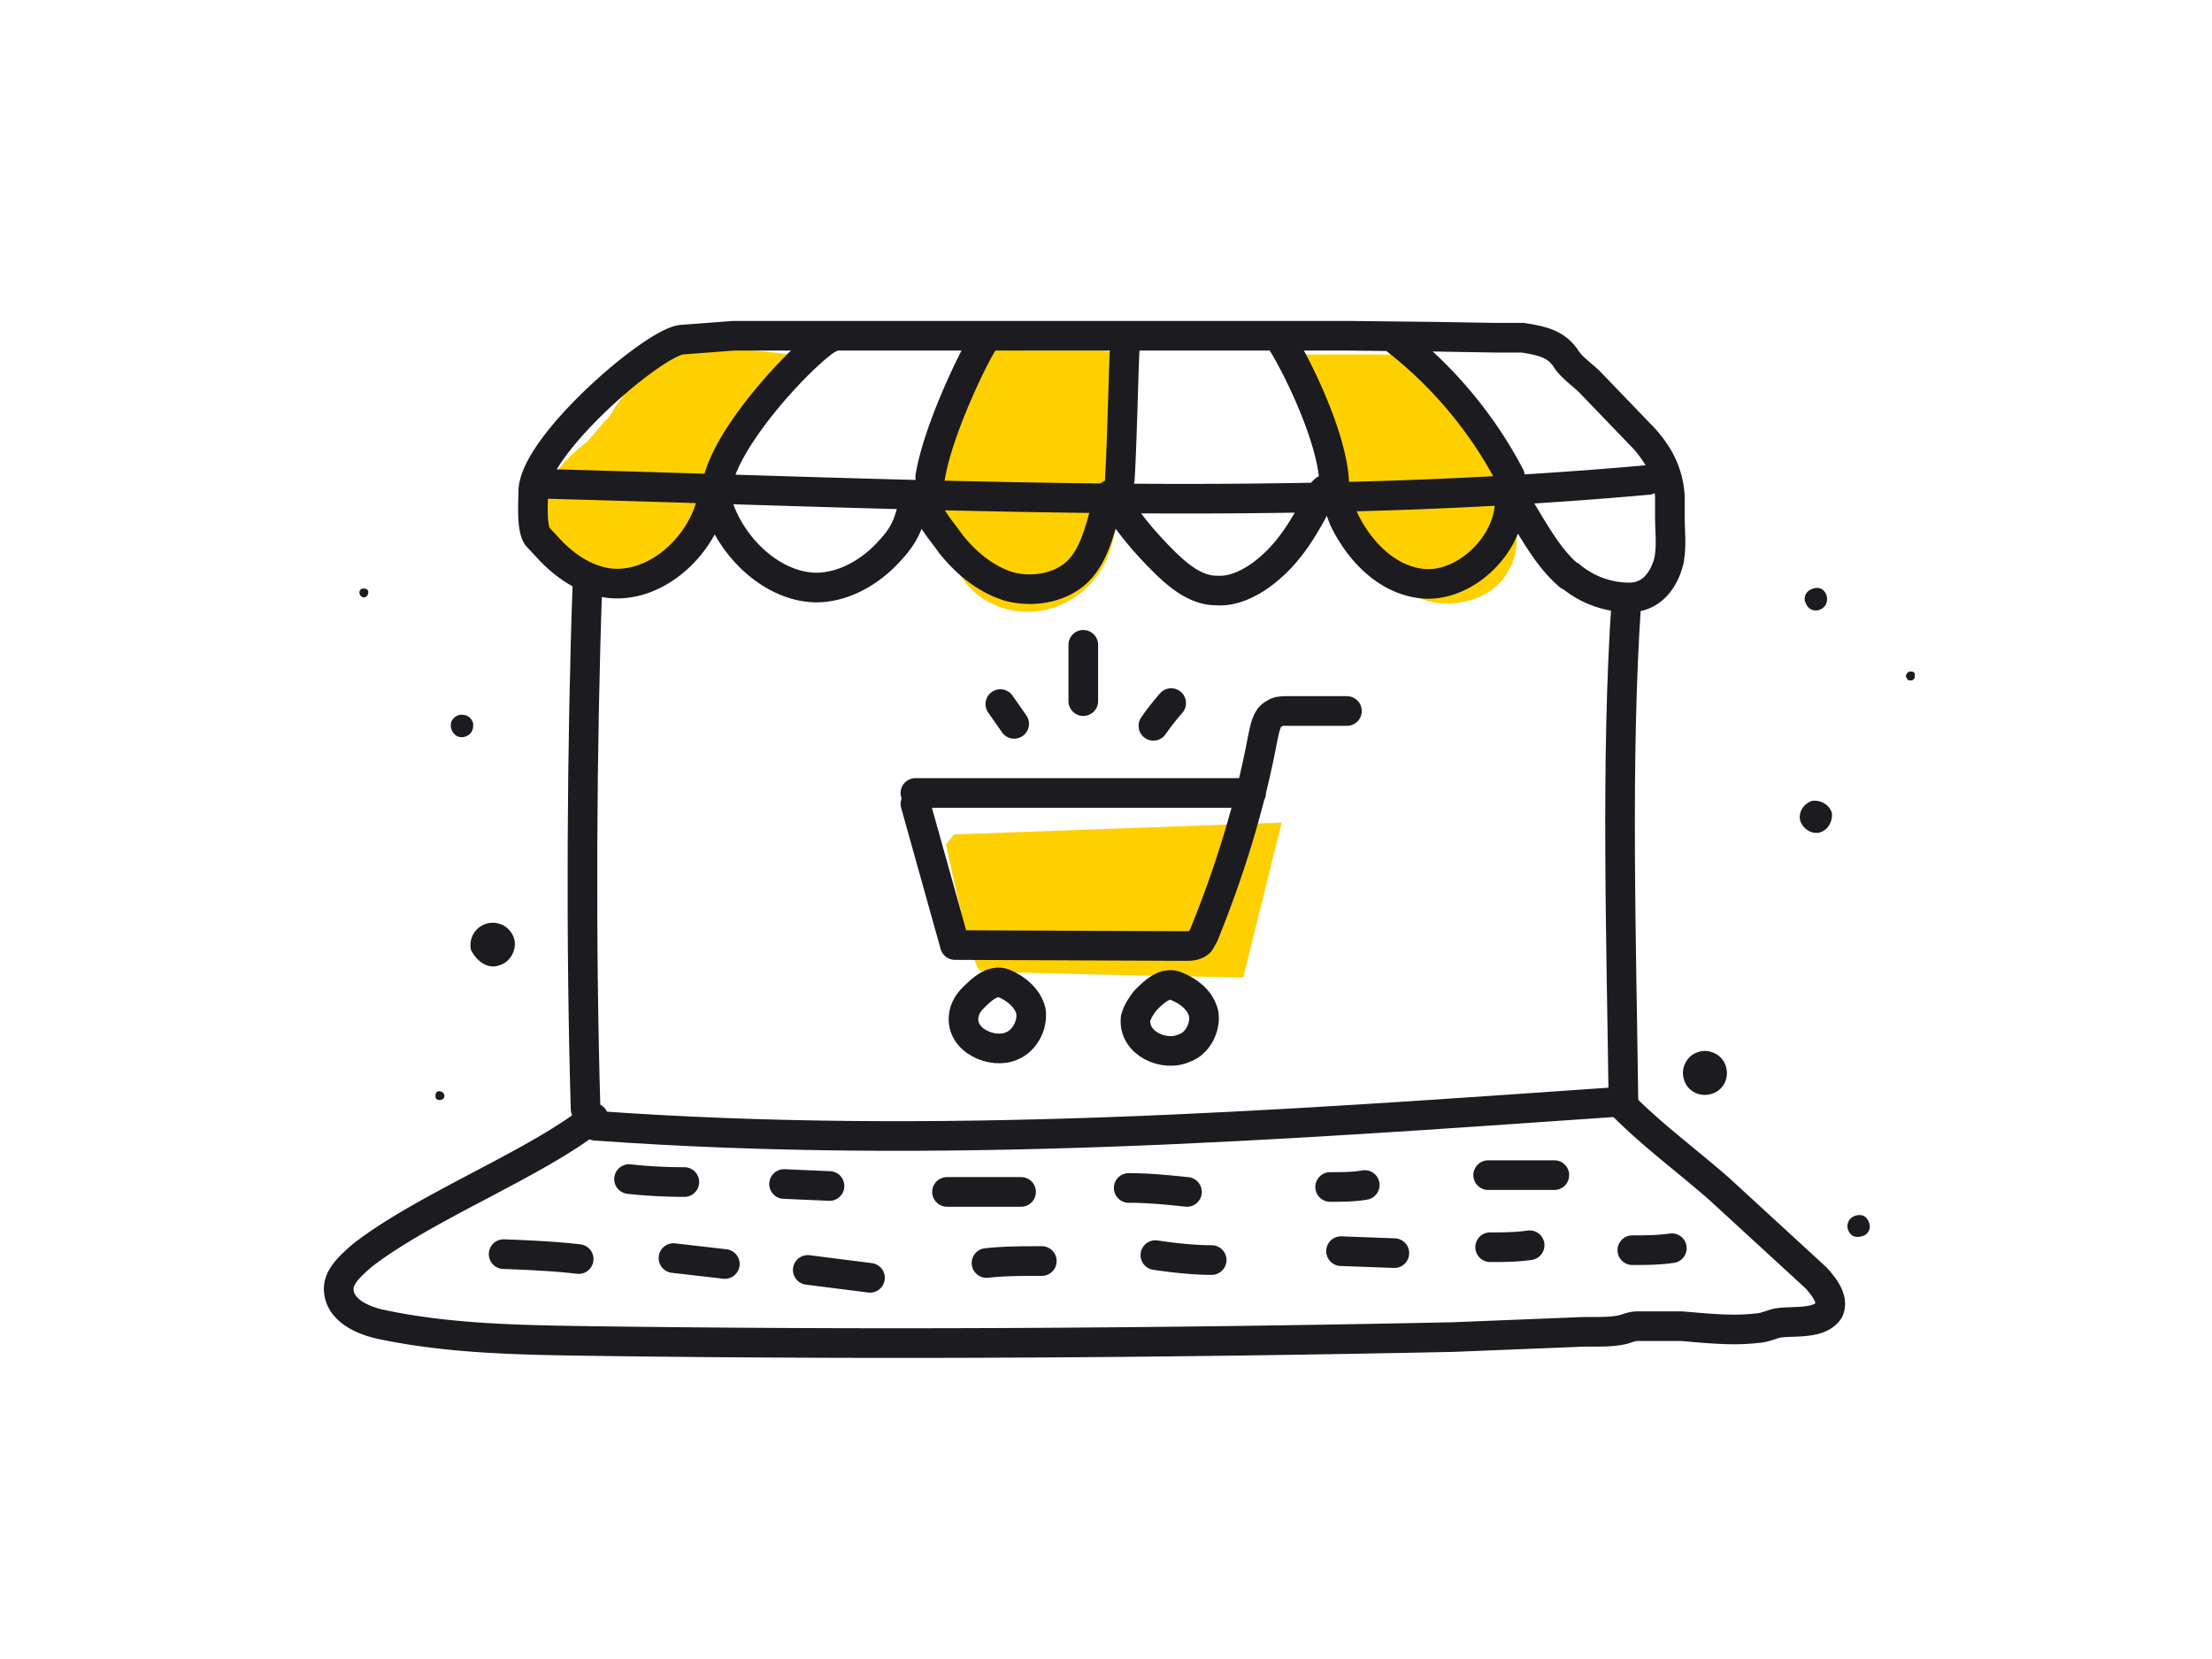 <svg width="224" height="168" viewBox="0 0 224 168" fill="none" xmlns="http://www.w3.org/2000/svg"><path d="M187.1 124.4c-.1-.6.2-1.1.8-1.3.7-.2 1.2.1 1.4.8.2.6-.2 1.2-.8 1.3-.7.2-1.2-.1-1.4-.8z" fill="#1B1B20"/><path d="M99.3 98.3c-.8-.2-2.6-8.6-3.5-12.8l.8-1 33.2-1.2-3.9 15.7c-8.6-.2-25.9-.5-26.6-.7zM80.6 36c-2.5-.4-5-.6-7.5-.6-.4 0-.7 0-1 .2l-.2-.2H69l-.1.2-.5.4c-.5 0-1 0-1.6.4-2 1.6-3.8 3.5-5.1 5.8l-.5.5-1.7 2c-1.6 1.2-3 2.6-3.9 4.3-1.4 3.2.1 6.2 2.8 8 1.7 1.2 3.6 2 5.5 2H65l.3-.1h.1c.7-.2 1.4-.6 2-1.1a9 9 0 002.3-3.3c.7-1.4 1.4-2.8 2.3-4.1a54.7 54.7 0 017-9.5c.5-.6 1.2-1.2 1.4-2l.1-.2c.7-.8.9-1.9.1-2.8h-.1zM114.4 37.5c-.5-1.5-1.7-2-3-2h-7.7l-.2-.2h-2.4-.2l-.4-.1-.1.2c-2.5 4.3-4.7 9-5.1 14-.3 4.4 1 9.9 5.3 11.8 4.3 2 9.4-.1 11.4-4.4 1-2.2 1.2-4.8 1.5-7.1l.8-7.9c0-1.5.5-3 0-4.3zM152.5 49.9a41.9 41.9 0 00-10.4-13.4c-.2-.3-.6-.5-1-.6h-9c-.3.4-.4 1-.2 1.6 1.9 6 4 12.1 6.9 17.8 1.1 2.3 2.8 4.5 5.3 5.4 2.6 1 6.5.2 8.2-2.2 2-2.6 1.4-5.9.2-8.6z" fill="#FFD000"/><path d="M59.3 112.3c-.5-16.8-.4-36.8.2-53.5M164.4 111.6c-.2-15.9-.8-34.8.3-50.7M104.4 102.4c-.3-1.3-1.5-2.3-2.7-2.8-1.2-.5-2.4.7-3.2 1.5-.4.4-.8 1-.9 1.7-.4 2.6 3 4 4.9 3.1 1.2-.5 2.1-2 1.9-3.5zM121.9 102.7c-.3-1.4-1.5-2.3-2.7-2.8-1.2-.6-2.4.6-3.2 1.4-.4.5-.8 1.1-1 1.8-.3 2.6 3 4 5 3 1.2-.4 2.1-2 1.9-3.4zM92.7 81.4l4 14.3 23.4.1c.4 0 1 0 1.4-.4l.4-.7c2.6-6.4 4.7-13.1 6-20.1.2-.9.4-2 1.1-2.3.4-.3.8-.3 1.2-.3h6.2M92.7 80.3h34M60.3 114c34.8 2.5 68.7 0 103.3-2.4" stroke="#1B1B20" stroke-width="3" stroke-miterlimit="10" stroke-linecap="round" stroke-linejoin="round"/><path d="M164 111.6c3.1 3.2 6.8 5.9 10.1 8.8l9.8 9c.9 1 1.8 2.2 1.3 3.3-1 1.5-3.8 1-5.3 1.3-.7.2-1.4.5-2 .5-2.5.3-5.1 0-7.6-.2h-4.5c-.5 0-1 .2-1.3.3-1.5.4-3.3.2-4.9.3l-12.5.5c-29 .6-58 .8-87.1.4-7-.1-14.2-.2-21-1.6-2.2-.4-4.7-1.5-4.7-3.7 0-1.3 1.3-2.4 2.3-3.3 6.4-5 17.6-9.3 23.5-14M159 58.3a9.3 9.3 0 006 2.2c2.2 0 3.5-1.7 4-3.7.3-1.5.1-3 .1-4.5v-2a8.7 8.7 0 00-1.2-4c-.5-.8-1-1.5-1.8-2.3l-5.1-5.3c-.8-.8-1.9-1.5-2.5-2.5-1-1.4-2.4-1.7-4.3-2h-2.8l-5.9-.1-9-.1H74.3l-5.3.4C66 34.8 54 45.2 54 49.8c0 1-.2 3.6.4 4.5l1.3 1.4c1.9 2 4.3 3.4 6.8 3.4 4.8 0 9.3-4.7 9.8-9.6.8 5 5.4 9.9 10.3 10 2.6 0 5-1.3 6.8-3 1-1 1.9-2 2.4-3.2.3-.5.8-3.2 1.6-2.8.3.2.6 1.3.8 1.6.6 1.1 1.4 2 2.1 3 1.6 2 3.6 3.6 5.9 4.3 2.3.6 5 .2 6.8-1.4 1.6-1.5 2.2-3.7 2.8-5.8l.6-2.1c.4.4.6.8.8 1.3l1.4 1.8c1 1.3 2 2.4 3.2 3.6 1.5 1.5 3.3 3 5.4 3 1.6.1 3.1-.6 4.4-1.5 2.5-1.8 4-4.1 5.4-6.7.2-.5.9-2.3 1.6-2.1.2 0 .2.2.3.3.6.7.8 2 1.3 3 1.5 3 4.2 5.9 7.8 6.3 4.6.5 9.6-4.6 8.8-9.4 2 3 3.6 6.5 6.1 8.6zM72.6 49.2c.9-5.4 9.8-14.4 11.5-15M94.2 48.3c.8-5 5-13.5 5.7-14.1M113.4 48.5c.3-5 .4-13.7.6-14.3M135.1 48.7c-.3-5.3-5-14-5.7-14.6M152.9 48.2a42.7 42.7 0 00-11.8-14M63.7 119.4c1.8.2 3.7.3 5.6.3M79.4 119.9l4.6.2M95.9 120.7h7.5M114.3 120.3c2 0 4 .2 5.9.4M134.7 120.2c1.1 0 2.4 0 3.5-.2M150.7 119h6.7M51 127c2.5.1 5 .2 7.6.5M68.2 127.4l5.2.6M81.8 128.6l6.3.8M99.9 127.9c1.8-.2 3.7-.2 5.6-.2M117 127.1c2 .3 4 .5 5.7.5M135.8 126.7l5.4.2M150.9 126.3c1.3 0 2.6 0 4-.2M165.3 126.6c1.3 0 2.6 0 4-.2M55.2 49c37.6 1 74 3 111.7-.4M102.7 73.3l-1.4-2M109.7 71v-5.7M116.8 73.5a27 27 0 011.8-2.3" stroke="#1B1B20" stroke-width="3" stroke-miterlimit="10" stroke-linecap="round" stroke-linejoin="round"/><path d="M170.5 109.2c-.3-1 .3-2.4 1.6-2.7 1-.3 2.4.3 2.7 1.6.3 1.1-.3 2.4-1.6 2.7-1.1.3-2.4-.3-2.7-1.6zM193 68.6c0-.3.1-.5.4-.6.2 0 .5 0 .5.3s0 .5-.3.6c-.3 0-.5 0-.5-.3zM182.8 61c-.2-.7.2-1.2.8-1.4.7-.2 1.2.1 1.4.8.1.7-.2 1.2-.9 1.4-.6.1-1.1-.2-1.3-.9zM182.3 83.1c-.2-.8.3-1.7 1.2-2 .8-.1 1.7.3 2 1.2.1.8-.3 1.7-1.2 2-.8.2-1.7-.3-2-1.2zM45.7 73.8c-.2-.7.2-1.2.8-1.4.7-.1 1.2.2 1.4.8.1.7-.2 1.2-.8 1.4-.7.2-1.2-.2-1.4-.8zM44.1 111c0-.2 0-.4.3-.5.3 0 .5.1.6.4 0 .2 0 .4-.4.5-.2 0-.4 0-.5-.3zM36.4 60.1c0-.2 0-.4.3-.5.3 0 .5 0 .6.3 0 .3-.1.5-.4.6-.2 0-.4-.1-.5-.4zM47.7 96.2a2.2 2.2 0 014.4-1c.2 1-.4 2.3-1.7 2.6-1 .3-2.1-.4-2.7-1.6z" fill="#1B1B20"/></svg>